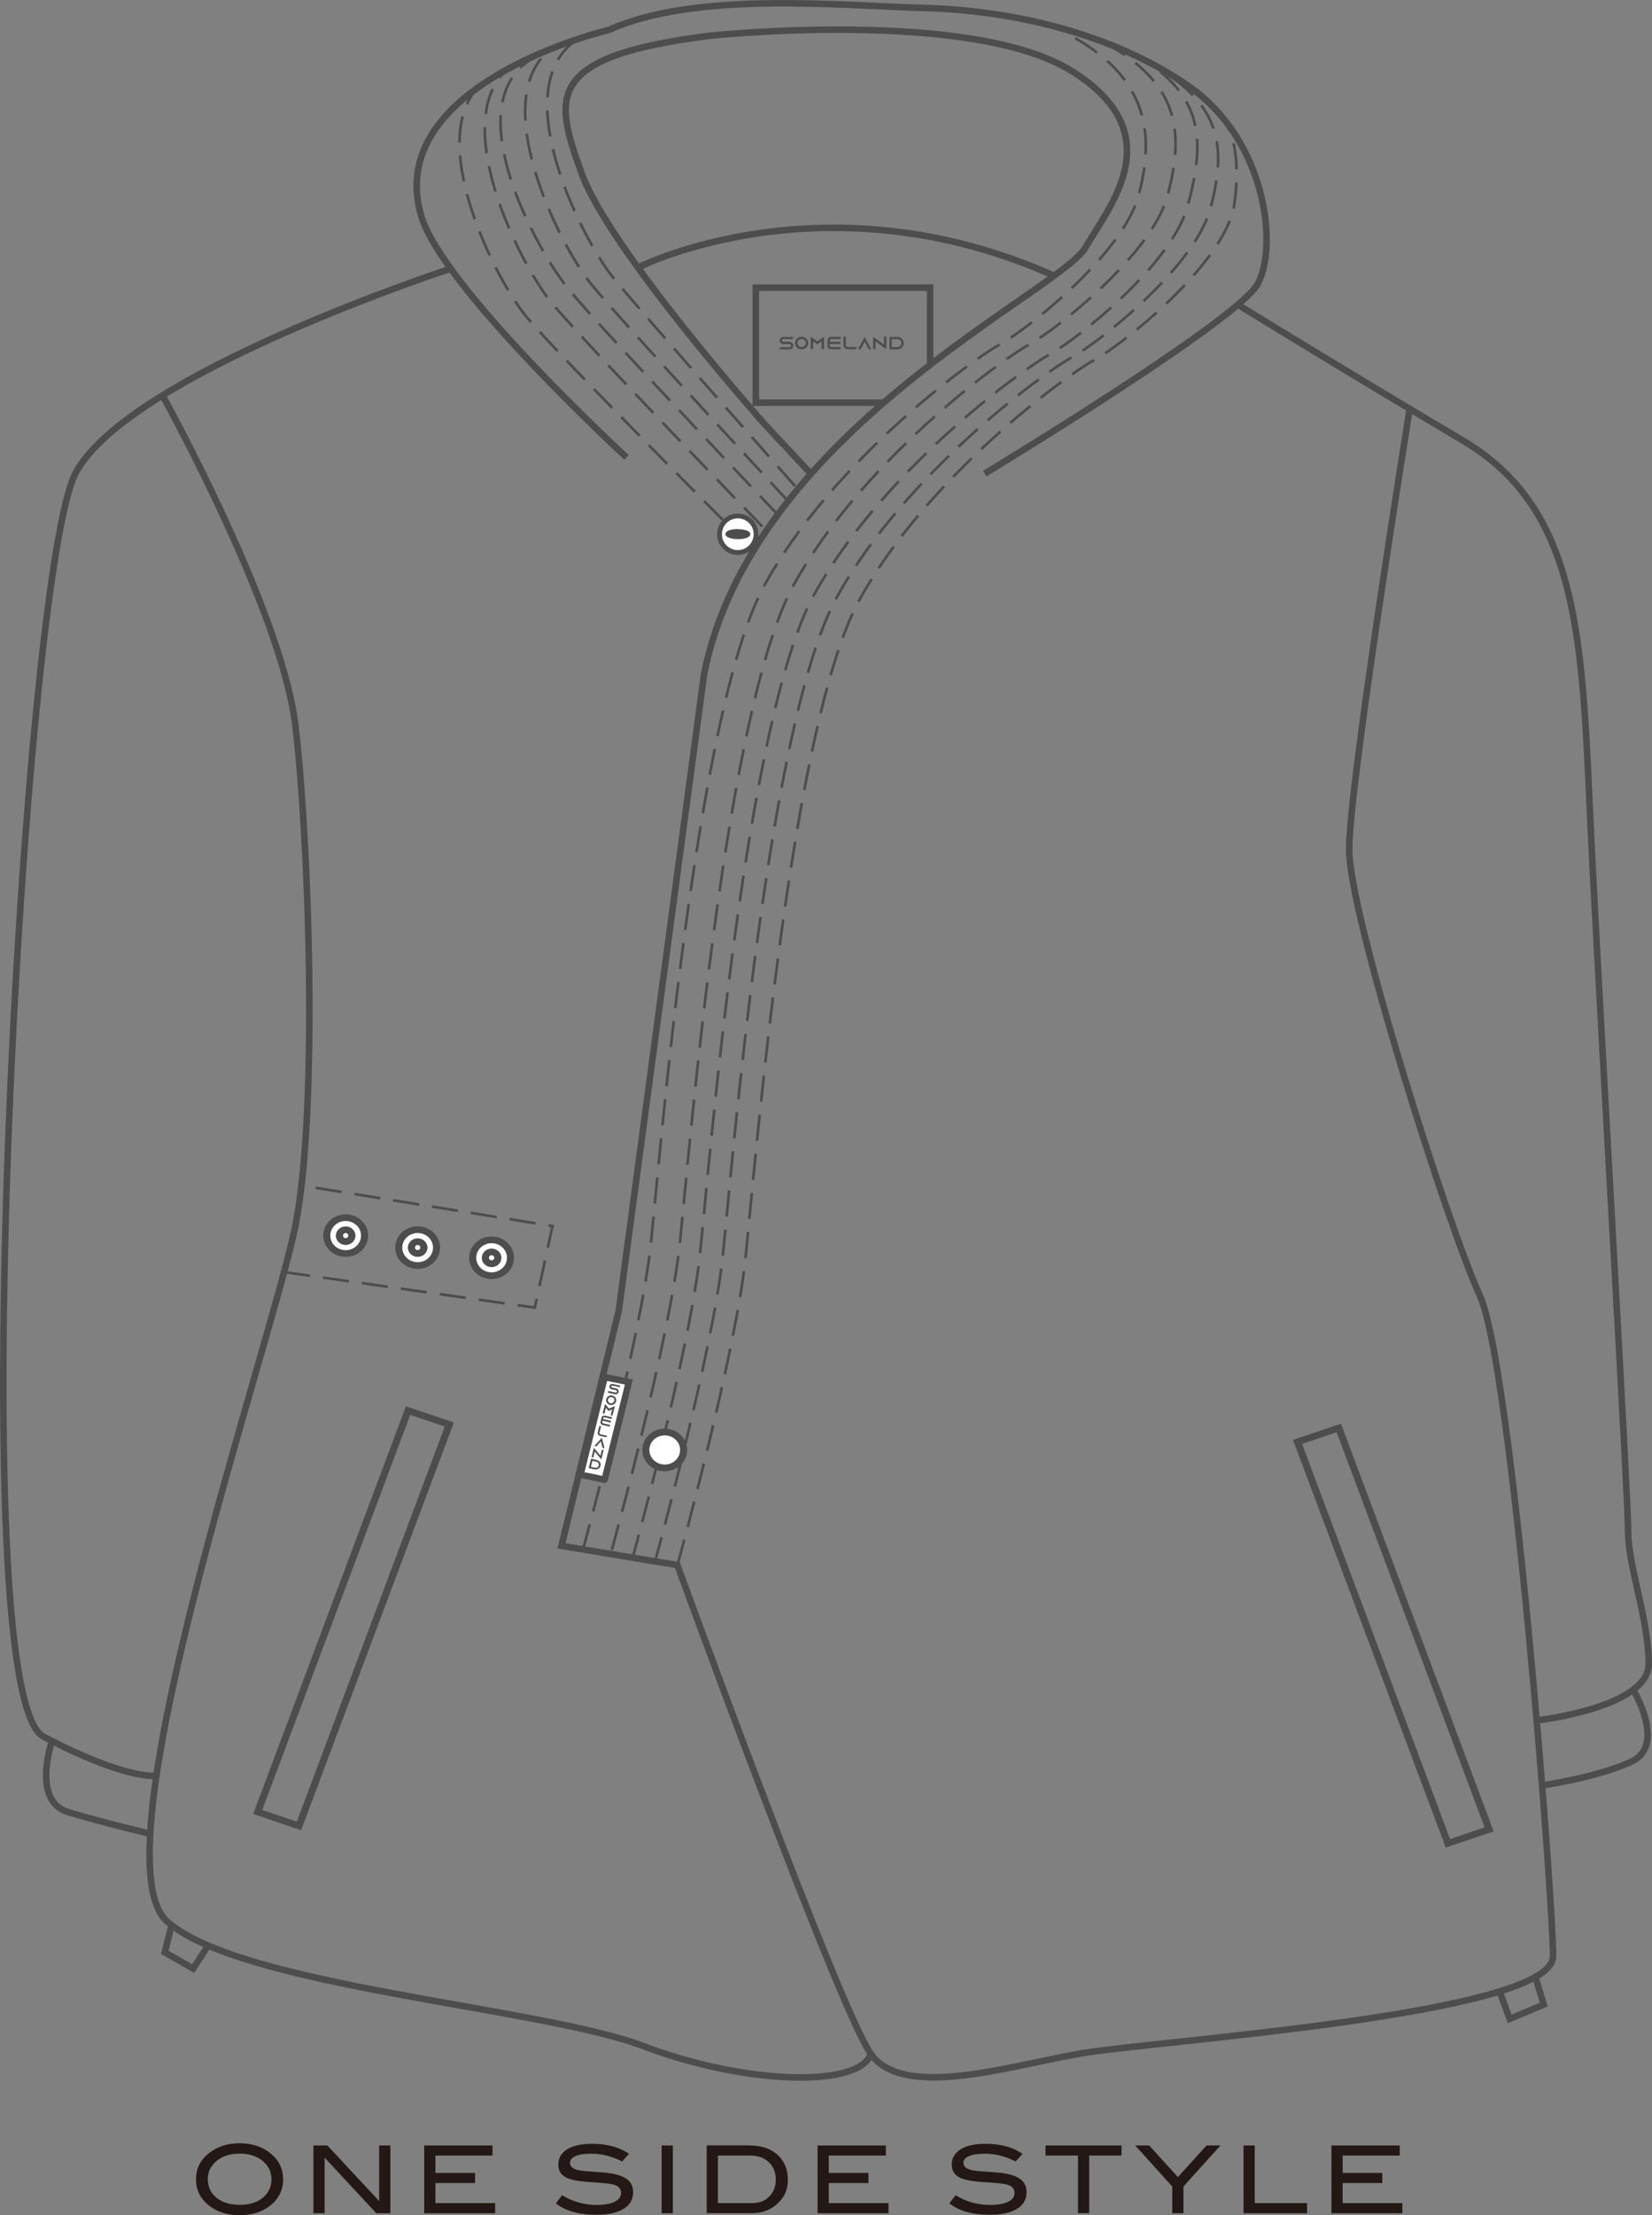 <?xml version="1.0" encoding="UTF-8"?>
<svg id="_レイヤー_2" data-name="レイヤー 2" xmlns="http://www.w3.org/2000/svg" viewBox="0 0 187.01 250.69">
  <rect x="0" y="0" width="187.01" height="250.69" fill="#808080" stroke="none"/>
  <defs>
    <style>
      .cls-1, .cls-2, .cls-3 {
        fill: #fff;
      }

      .cls-4, .cls-2 {
        fill-rule: evenodd;
      }

      .cls-4, .cls-5 {
        stroke-width: .74px;
      }

      .cls-4, .cls-5, .cls-3, .cls-6 {
        stroke: #4d4d4d;
        stroke-miterlimit: 10;
      }

      .cls-4, .cls-5, .cls-6 {
        fill: none;
      }

      .cls-7 {
        fill: #4d4d4d;
      }

      .cls-3 {
        stroke-width: .55px;
      }

      .cls-6 {
        stroke-dasharray: 0 0 2.97 1.48;
        stroke-width: .3px;
      }

      .cls-8 {
        fill: #231815;
      }
    </style>
  </defs>
  <g id="_レイヤー_1-2" data-name="レイヤー 1">
    <g>
      <path class="cls-8" d="m32.05,246.62c0,1.26-.52,2.27-1.55,3.05-.9.68-2.03,1.02-3.37,1.02s-2.49-.34-3.39-1.03c-1.03-.78-1.55-1.79-1.55-3.04s.52-2.24,1.57-3.03c.92-.69,2.04-1.04,3.37-1.04s2.45.35,3.36,1.04c1.04.79,1.56,1.8,1.56,3.03Zm-1.32,0c0-.9-.38-1.62-1.14-2.18-.66-.48-1.47-.72-2.45-.72-1.07,0-1.93.27-2.61.82-.67.55-1.01,1.24-1.01,2.08s.33,1.57.99,2.1c.66.53,1.53.8,2.63.8s1.96-.27,2.61-.81c.65-.54.98-1.24.98-2.1Z"/>
      <path class="cls-8" d="m44.18,250.47h-1.58l-5.85-6.29v6.29h-1.27v-7.67h1.58l5.86,6.29v-6.29h1.27v7.67Z"/>
      <path class="cls-8" d="m56.05,250.47h-8.03v-7.67h7.73v1.14h-6.46v1.97h4.49v1.14h-4.49v2.27h6.76v1.14Z"/>
      <path class="cls-8" d="m70.41,244.6c-1.14-.58-2.29-.87-3.47-.87-.78,0-1.38.09-1.8.28-.42.18-.62.44-.62.76s.22.59.67.74c.32.11.84.19,1.56.23,1.06.07,1.76.13,2.1.17.96.13,1.67.36,2.13.71s.69.84.69,1.47c0,.81-.36,1.44-1.08,1.88-.72.45-1.75.67-3.1.67-1.96,0-3.48-.43-4.56-1.29l.7-.92c1.2.73,2.49,1.1,3.88,1.1.9,0,1.59-.12,2.09-.37.47-.24.71-.57.71-.99,0-.49-.31-.81-.93-.97-.33-.08-1.2-.17-2.63-.26-1.26-.08-2.15-.25-2.66-.51-.59-.3-.89-.79-.89-1.49s.34-1.29,1.01-1.71c.67-.42,1.63-.62,2.85-.62,1.65,0,3.04.38,4.15,1.13l-.77.86Z"/>
      <path class="cls-8" d="m76.17,250.47h-1.27v-7.67h1.27v7.67Z"/>
      <path class="cls-8" d="m84.85,242.8c1.33,0,2.39.35,3.17,1.06.78.71,1.17,1.66,1.17,2.85,0,1.09-.41,2-1.24,2.73-.77.68-1.72,1.02-2.86,1.02h-5.09v-7.67h4.85Zm.35,6.52c.76,0,1.39-.25,1.88-.74.49-.49.74-1.12.74-1.9,0-.82-.26-1.48-.79-1.99-.53-.5-1.22-.75-2.07-.75h-3.69v5.38h3.93Z"/>
      <path class="cls-8" d="m100.58,250.47h-8.03v-7.67h7.73v1.14h-6.46v1.97h4.49v1.14h-4.49v2.27h6.76v1.14Z"/>
      <path class="cls-8" d="m114.95,244.6c-1.14-.58-2.29-.87-3.47-.87-.78,0-1.38.09-1.8.28-.42.18-.62.44-.62.76s.22.59.67.74c.32.11.84.19,1.56.23,1.06.07,1.76.13,2.1.17.96.13,1.67.36,2.13.71s.69.84.69,1.47c0,.81-.36,1.44-1.08,1.88-.72.45-1.75.67-3.1.67-1.96,0-3.48-.43-4.56-1.29l.7-.92c1.2.73,2.49,1.1,3.88,1.1.9,0,1.59-.12,2.09-.37.47-.24.71-.57.71-.99,0-.49-.31-.81-.93-.97-.33-.08-1.2-.17-2.63-.26-1.26-.08-2.15-.25-2.66-.51-.59-.3-.89-.79-.89-1.49s.34-1.29,1.01-1.71c.67-.42,1.63-.62,2.85-.62,1.65,0,3.04.38,4.15,1.13l-.77.86Z"/>
      <path class="cls-8" d="m126.97,243.94h-3.67v6.52h-1.27v-6.52h-3.67v-1.14h8.6v1.14Z"/>
      <path class="cls-8" d="m138.16,242.8l-4.19,4.64v3.03h-1.27v-3.03l-4.19-4.64h1.58l3.25,3.58,3.24-3.58h1.59Z"/>
      <path class="cls-8" d="m147.96,250.47h-7.19v-7.67h1.27v6.52h5.92v1.14Z"/>
      <path class="cls-8" d="m158.75,250.47h-8.03v-7.67h7.73v1.14h-6.46v1.97h4.49v1.14h-4.49v2.27h6.76v1.14Z"/>
    </g>
    <g>
      <g>
        <path class="cls-7" d="m89.78,38.37h-1.12c-.07,0-.14.06-.14.13h0c0,.11.05.18.14.18h.67c.17,0,.26.06.35.15,0,0,.01.01.02.02.07.08.11.16.11.27,0,.25-.21.42-.47.42h-1.05v-.25h1.05c.11,0,.21-.06.21-.17s-.09-.18-.21-.18h-.67c-.18,0-.21-.04-.28-.11-.02-.02-.04-.04-.05-.06-.04-.06-.07-.17-.07-.25h0c0-.22.18-.39.4-.39h1.12"/>
        <path class="cls-7" d="m91.5,38.82c0,.39-.33.71-.75.71s-.75-.32-.75-.71.33-.71.75-.71.75.32.75.71Zm-.27,0c0-.25-.22-.45-.48-.45s-.48.2-.48.45.22.45.48.45.48-.2.48-.45Z"/>
        <path class="cls-7" d="m93.28,38.11v1.41h-.27v-.9l-.26.19-.22.16-.22-.16-.26-.19v.9h-.27v-1.41l.27.19.48.35.48-.35.27-.19Z"/>
        <path class="cls-7" d="m93.94,38.5v.18h1.2v.25h-1.2v.22c0,.07.06.13.14.13h1.09v.25h-1.09c-.22,0-.4-.17-.4-.38v-.65c0-.21.18-.38.4-.38h1.09v.25h-1.09c-.07,0-.14.06-.14.13Z"/>
        <path class="cls-7" d="m97,39.28l-.14.25h-.9c-.07,0-.14-.02-.21-.05-.09-.04-.17-.12-.22-.21-.03-.06-.05-.13-.05-.2v-.96h.27v.99c.01.09.09.16.18.17h1.06Z"/>
        <path class="cls-7" d="m98.66,39.53h-.3l-.14-.25-.33-.61-.33.61-.14.25h-.3l.14-.25.62-1.16.62,1.16.14.25Z"/>
        <path class="cls-7" d="m100.34,38.11v1.41l-.27-.19-.96-.7v.89h-.27v-1.41l.27.19.96.7v-.9h.27Z"/>
        <path class="cls-7" d="m101.56,38.12c.41,0,.75.32.75.71,0,.17-.07.33-.18.46-.01.01-.03.03-.04.04-.13.13-.32.21-.52.21h-.87v-1.41h.87Zm-.61,1.16h.61c.26,0,.48-.2.48-.45s-.21-.45-.48-.45h-.61v.91Z"/>
      </g>
      <path class="cls-5" d="m159.58,46.27s-6.85,42.48-6.85,49.87,11.15,42.57,14.78,50.44c3.63,7.87,8.3,68.16,8.3,74.81s-45.35,9.55-53.65,11.03c-8.3,1.48-19.96,5.17-23.59,0-3.63-5.17-21.89-55.3-21.89-55.3l-13.12-2.18,6.48-26.58,9.66-72.05c5.45-27.56,40.33-43.31,43.2-48.33,2.62-4.59,9.85-12.8-1.56-19.93-11.41-7.14-40.95-4.01-40.95-4.01-18.86,2.36-17.66,6.96-14.55,15.57,3.11,8.61,20.72,28.4,20.72,28.4l5.29,5.66"/>
      <path class="cls-5" d="m173.96,194.7s12.68-1.43,12.68-6.41-2.33-11.07-2.33-14.95-2.92-53.7-4.08-76.4c-1.17-22.7-.58-38.76-14.59-47.06-14-8.3-25.67-15.5-25.67-15.5"/>
      <path class="cls-5" d="m111.47,53.6s28.56-17.26,30.89-21.44c2.33-4.18,1.04-16.24-7.78-22.39C125.76,3.61,114.09,1.15,104.76.91c-9.34-.25-25.93-1.97-35.79,2.46,0,0-25.7,6.04-21.29,21.05,2.39,8.15,23.25,27.35,23.25,27.35"/>
      <path class="cls-5" d="m51.3,30.31S14.51,42.25,8.55,53.56c-5.96,11.32-12.97,138.05-3.63,142.97s12.71,4.43,12.71,4.43"/>
      <path class="cls-5" d="m18.4,44.75s13.49,24.32,15.04,37.36,2.59,43.55,0,56.6c-2.59,13.04-22.82,71.36-14.52,78.74,8.3,7.38,42.26,9.68,53.93,14.11,11.67,4.43,24.51,4.69,25.73.86"/>
      <path class="cls-7" d="m146.37,162.95l17.29,46.14,5.43-1.83-17.29-46.14-5.43,1.83Zm17.78,45.17l-16.75-44.71,3.91-1.32,16.75,44.71-3.91,1.32Z"/>
      <path class="cls-7" d="m34.09,207.12l17.29-46.14-5.43-1.83-17.29,46.14,5.43,1.83Zm12.35-47l3.91,1.32-16.75,44.71-3.91-1.32,16.75-44.71Z"/>
      <polyline class="cls-6" points="32.16 143.96 60.54 147.98 62.54 138.75 34.13 134.16"/>
      <ellipse class="cls-1" cx="39.1" cy="139.77" rx="2.16" ry="2.05"/>
      <path class="cls-7" d="m39.13,137.42c-1.4,0-2.54,1.08-2.54,2.41s1.14,2.41,2.54,2.41,2.54-1.08,2.54-2.41-1.14-2.41-2.54-2.41Zm0,4.06c-.96,0-1.74-.74-1.74-1.65s.78-1.65,1.74-1.65,1.74.74,1.74,1.65-.78,1.65-1.74,1.65Z"/>
      <path class="cls-7" d="m39.13,138.79c-.61,0-1.11.47-1.11,1.05s.5,1.05,1.11,1.05,1.11-.47,1.11-1.05-.5-1.05-1.11-1.05Zm0,1.33c-.17,0-.3-.13-.3-.29s.13-.29.3-.29.3.13.3.29-.13.29-.3.29Z"/>
      <ellipse class="cls-1" cx="47.25" cy="141.13" rx="2.16" ry="2.05"/>
      <path class="cls-7" d="m47.28,138.78c-1.4,0-2.54,1.08-2.54,2.41s1.14,2.41,2.54,2.41,2.54-1.08,2.54-2.41-1.14-2.41-2.54-2.41Zm0,4.06c-.96,0-1.74-.74-1.74-1.65s.78-1.65,1.74-1.65,1.74.74,1.74,1.65-.78,1.65-1.74,1.65Z"/>
      <path class="cls-7" d="m47.28,140.14c-.61,0-1.11.47-1.11,1.05s.5,1.05,1.11,1.05,1.11-.47,1.11-1.05-.5-1.05-1.11-1.05Zm0,1.33c-.17,0-.3-.13-.3-.29s.13-.29.3-.29.3.13.3.29-.13.29-.3.29Z"/>
      <ellipse class="cls-1" cx="55.61" cy="142.28" rx="2.16" ry="2.05"/>
      <path class="cls-7" d="m55.65,139.93c-1.4,0-2.54,1.08-2.54,2.41s1.14,2.41,2.54,2.41,2.54-1.08,2.54-2.41-1.14-2.41-2.54-2.41Zm0,4.06c-.96,0-1.74-.74-1.74-1.65s.78-1.65,1.74-1.65,1.74.74,1.74,1.65-.78,1.65-1.74,1.65Z"/>
      <path class="cls-7" d="m55.65,141.3c-.61,0-1.11.47-1.11,1.05s.5,1.05,1.11,1.05,1.11-.47,1.11-1.05-.5-1.05-1.11-1.05Zm0,1.33c-.17,0-.3-.13-.3-.29s.13-.29.3-.29.3.13.3.29-.13.29-.3.29Z"/>
      <path class="cls-5" d="m72.47,30.17s21.08-10.57,47.02,1.11"/>
      <path class="cls-5" d="m5.79,197.35s-2.14,6.51,1.93,7.73c4.07,1.22,9.28,2.44,9.28,2.44"/>
      <path class="cls-5" d="m184.91,191.28s3.79,6.28-.28,8.11c-4.07,1.83-10.05,2.66-10.05,2.66"/>
      <polyline class="cls-5" points="169.76 225.36 170.9 228.48 174.76 226.85 173.87 223.95"/>
      <polyline class="cls-5" points="19.42 217.86 18.66 220.95 21.87 222.78 23.56 220.17"/>
      <polyline class="cls-5" points="105.29 41.14 105.29 32.55 85.56 32.55 85.56 45.57 99.87 45.57"/>
      <path class="cls-6" d="m65.99,175.36s6.57-23.72,7.72-34.87c1.14-11.15,5.15-60.33,12.87-74.34s23.44-25.45,26.59-27.16c3.14-1.72,13.94-10.24,15.72-16.87,2-7.43.68-13.63-7.9-18.2"/>
      <path class="cls-6" d="m69.26,175.4s6.57-23.72,7.72-34.87c1.14-11.15,5.15-60.33,12.87-74.34s23.44-25.45,26.59-27.16c3.14-1.72,13.94-10.24,15.72-16.87,2-7.43,1.21-12.89-7.37-17.46"/>
      <path class="cls-6" d="m71.55,176.54s6.57-23.72,7.72-34.87c1.14-11.15,5.15-60.33,12.87-74.34,7.72-14.01,23.44-25.45,26.59-27.16,3.14-1.72,13.94-10.24,15.72-16.87,2-7.43,2-12.87-6.58-17.44"/>
      <path class="cls-6" d="m74.12,176.83s6.57-23.72,7.72-34.87c1.14-11.15,5.15-60.33,12.87-74.34,7.72-14.01,23.44-25.45,26.59-27.16,3.14-1.72,13.94-10.24,15.72-16.87,2-7.43,1.03-12.22-7.54-16.8"/>
      <path class="cls-6" d="m76.69,177.11s6.57-23.72,7.72-34.87c1.14-11.15,5.15-60.33,12.87-74.34,7.72-14.01,23.44-25.45,26.59-27.16s13.94-10.24,15.72-16.87c0,0,1.63-7.57-1.67-11.14"/>
      <g>
        <ellipse class="cls-1" cx="75.22" cy="164.02" rx="2.16" ry="2.05"/>
        <path class="cls-7" d="m75.25,161.68c-1.4,0-2.54,1.08-2.54,2.41s1.14,2.41,2.54,2.41,2.54-1.08,2.54-2.41-1.14-2.41-2.54-2.41Zm0,4.06c-.96,0-1.74-.74-1.74-1.65s.78-1.65,1.74-1.65,1.74.74,1.74,1.65-.78,1.65-1.74,1.65Z"/>
        <g>
          <path class="cls-2" d="m68.45,155.86c-.91,3.68-1.83,7.37-2.74,11.05l.96.17c.57.12,1.15.25,1.72.37l.07-.05c.91-3.67,1.82-7.33,2.73-11-.91-.18-1.83-.37-2.74-.55Z"/>
          <path class="cls-4" d="m68.45,155.86c-.91,3.68-1.83,7.37-2.74,11.05l.96.17c.57.12,1.15.25,1.72.37l.07-.05c.91-3.67,1.82-7.33,2.73-11-.91-.18-1.83-.37-2.74-.55Z"/>
          <g>
            <path class="cls-7" d="m70.17,156.99l-.84-.19c-.06-.01-.11.02-.13.07h0c-.02.08,0,.14.07.15l.5.11c.12.03.18.09.23.17,0,0,0,.01,0,.02.03.07.05.14.03.22-.05.18-.24.28-.43.24l-.79-.18.05-.19.79.18c.08.02.17-.01.19-.09s-.04-.15-.12-.17l-.5-.11c-.13-.03-.15-.07-.19-.13-.01-.02-.02-.03-.03-.05-.02-.05-.02-.14,0-.2h0c.04-.16.21-.26.37-.22l.84.19"/>
            <path class="cls-7" d="m69.74,158.59c-.07.29-.38.47-.69.4s-.5-.36-.42-.66.38-.47.69-.4.5.36.42.65Zm-.2-.05c.05-.19-.07-.38-.27-.42s-.4.07-.44.26.07.38.27.42.4-.07.44-.26Z"/>
            <path class="cls-7" d="m69.6,159.15l-.27,1.06-.2-.05.17-.67-.23.1-.19.08-.13-.16-.16-.19-.17.67-.2-.05.27-1.06.16.19.29.34.42-.18.24-.1Z"/>
            <path class="cls-7" d="m68.3,160.46l-.03.13.9.21-.05.19-.9-.21-.04.17c-.01.05.02.11.08.12l.81.19-.05.19-.81-.19c-.17-.04-.27-.2-.23-.35l.12-.49c.04-.16.21-.25.37-.22l.81.19-.05.19-.81-.19c-.06-.01-.11.02-.13.07Z"/>
            <path class="cls-7" d="m68.76,162.48l-.15.17-.67-.15c-.06-.01-.11-.04-.15-.07-.06-.05-.1-.12-.12-.19-.01-.05-.01-.1,0-.16l.18-.72.2.05-.19.74c0,.07.03.13.1.16l.79.18Z"/>
            <path class="cls-7" d="m68.42,163.89l-.22-.05-.05-.21-.13-.51-.36.4-.15.17-.22-.05.15-.17.69-.76.25.97.05.21Z"/>
            <path class="cls-7" d="m68.34,164.1l-.27,1.06-.16-.19-.58-.69-.17.67-.2-.05.27-1.05.16.19.58.69.17-.67.2.05Z"/>
            <path class="cls-7" d="m67.56,165.24c.31.07.5.36.42.65-.03.13-.11.24-.22.31-.01,0-.03.02-.04.02-.12.07-.28.1-.43.07l-.65-.15.27-1.06.65.15Zm-.67.76l.45.1c.2.05.4-.07.44-.26s-.07-.38-.27-.42l-.45-.1-.17.68Z"/>
          </g>
        </g>
      </g>
      <path class="cls-6" d="m90.01,55.01s-16.87-19.01-20.59-23.59c-3.72-4.57-12.25-21.73-3.98-27.02"/>
      <path class="cls-6" d="m89.25,56.75s-18.61-20.03-22.33-24.6c-3.72-4.57-12.25-21.73-3.98-27.02"/>
      <path class="cls-6" d="m88.08,58.28s-20.01-20.99-23.72-25.56-12.54-20.71-4.27-26"/>
      <path class="cls-6" d="m86.29,59.58s-20.22-20.86-23.94-25.44-12.25-21.73-3.98-27.02"/>
      <path class="cls-6" d="m84.95,61.96s-21.74-21.67-25.46-26.24c-3.72-4.57-12.25-21.73-3.98-27.02"/>
      <g>
        <circle class="cls-3" cx="83.52" cy="60.46" r="2.07"/>
        <path class="cls-7" d="m83.43,59.87c-.16,0-.32.02-.47.04-.46.07-.84.24-.84.53,0,.39.73.57,1.41.57.08,0,.17,0,.25,0,.16-.01.31-.03.46-.06.15-.03.29-.08.4-.13.18-.09.3-.21.3-.37,0-.31-.46-.48-.98-.54-.14-.02-.28-.03-.43-.03-.03,0-.06,0-.09,0Z"/>
      </g>
    </g>
  </g>
</svg>